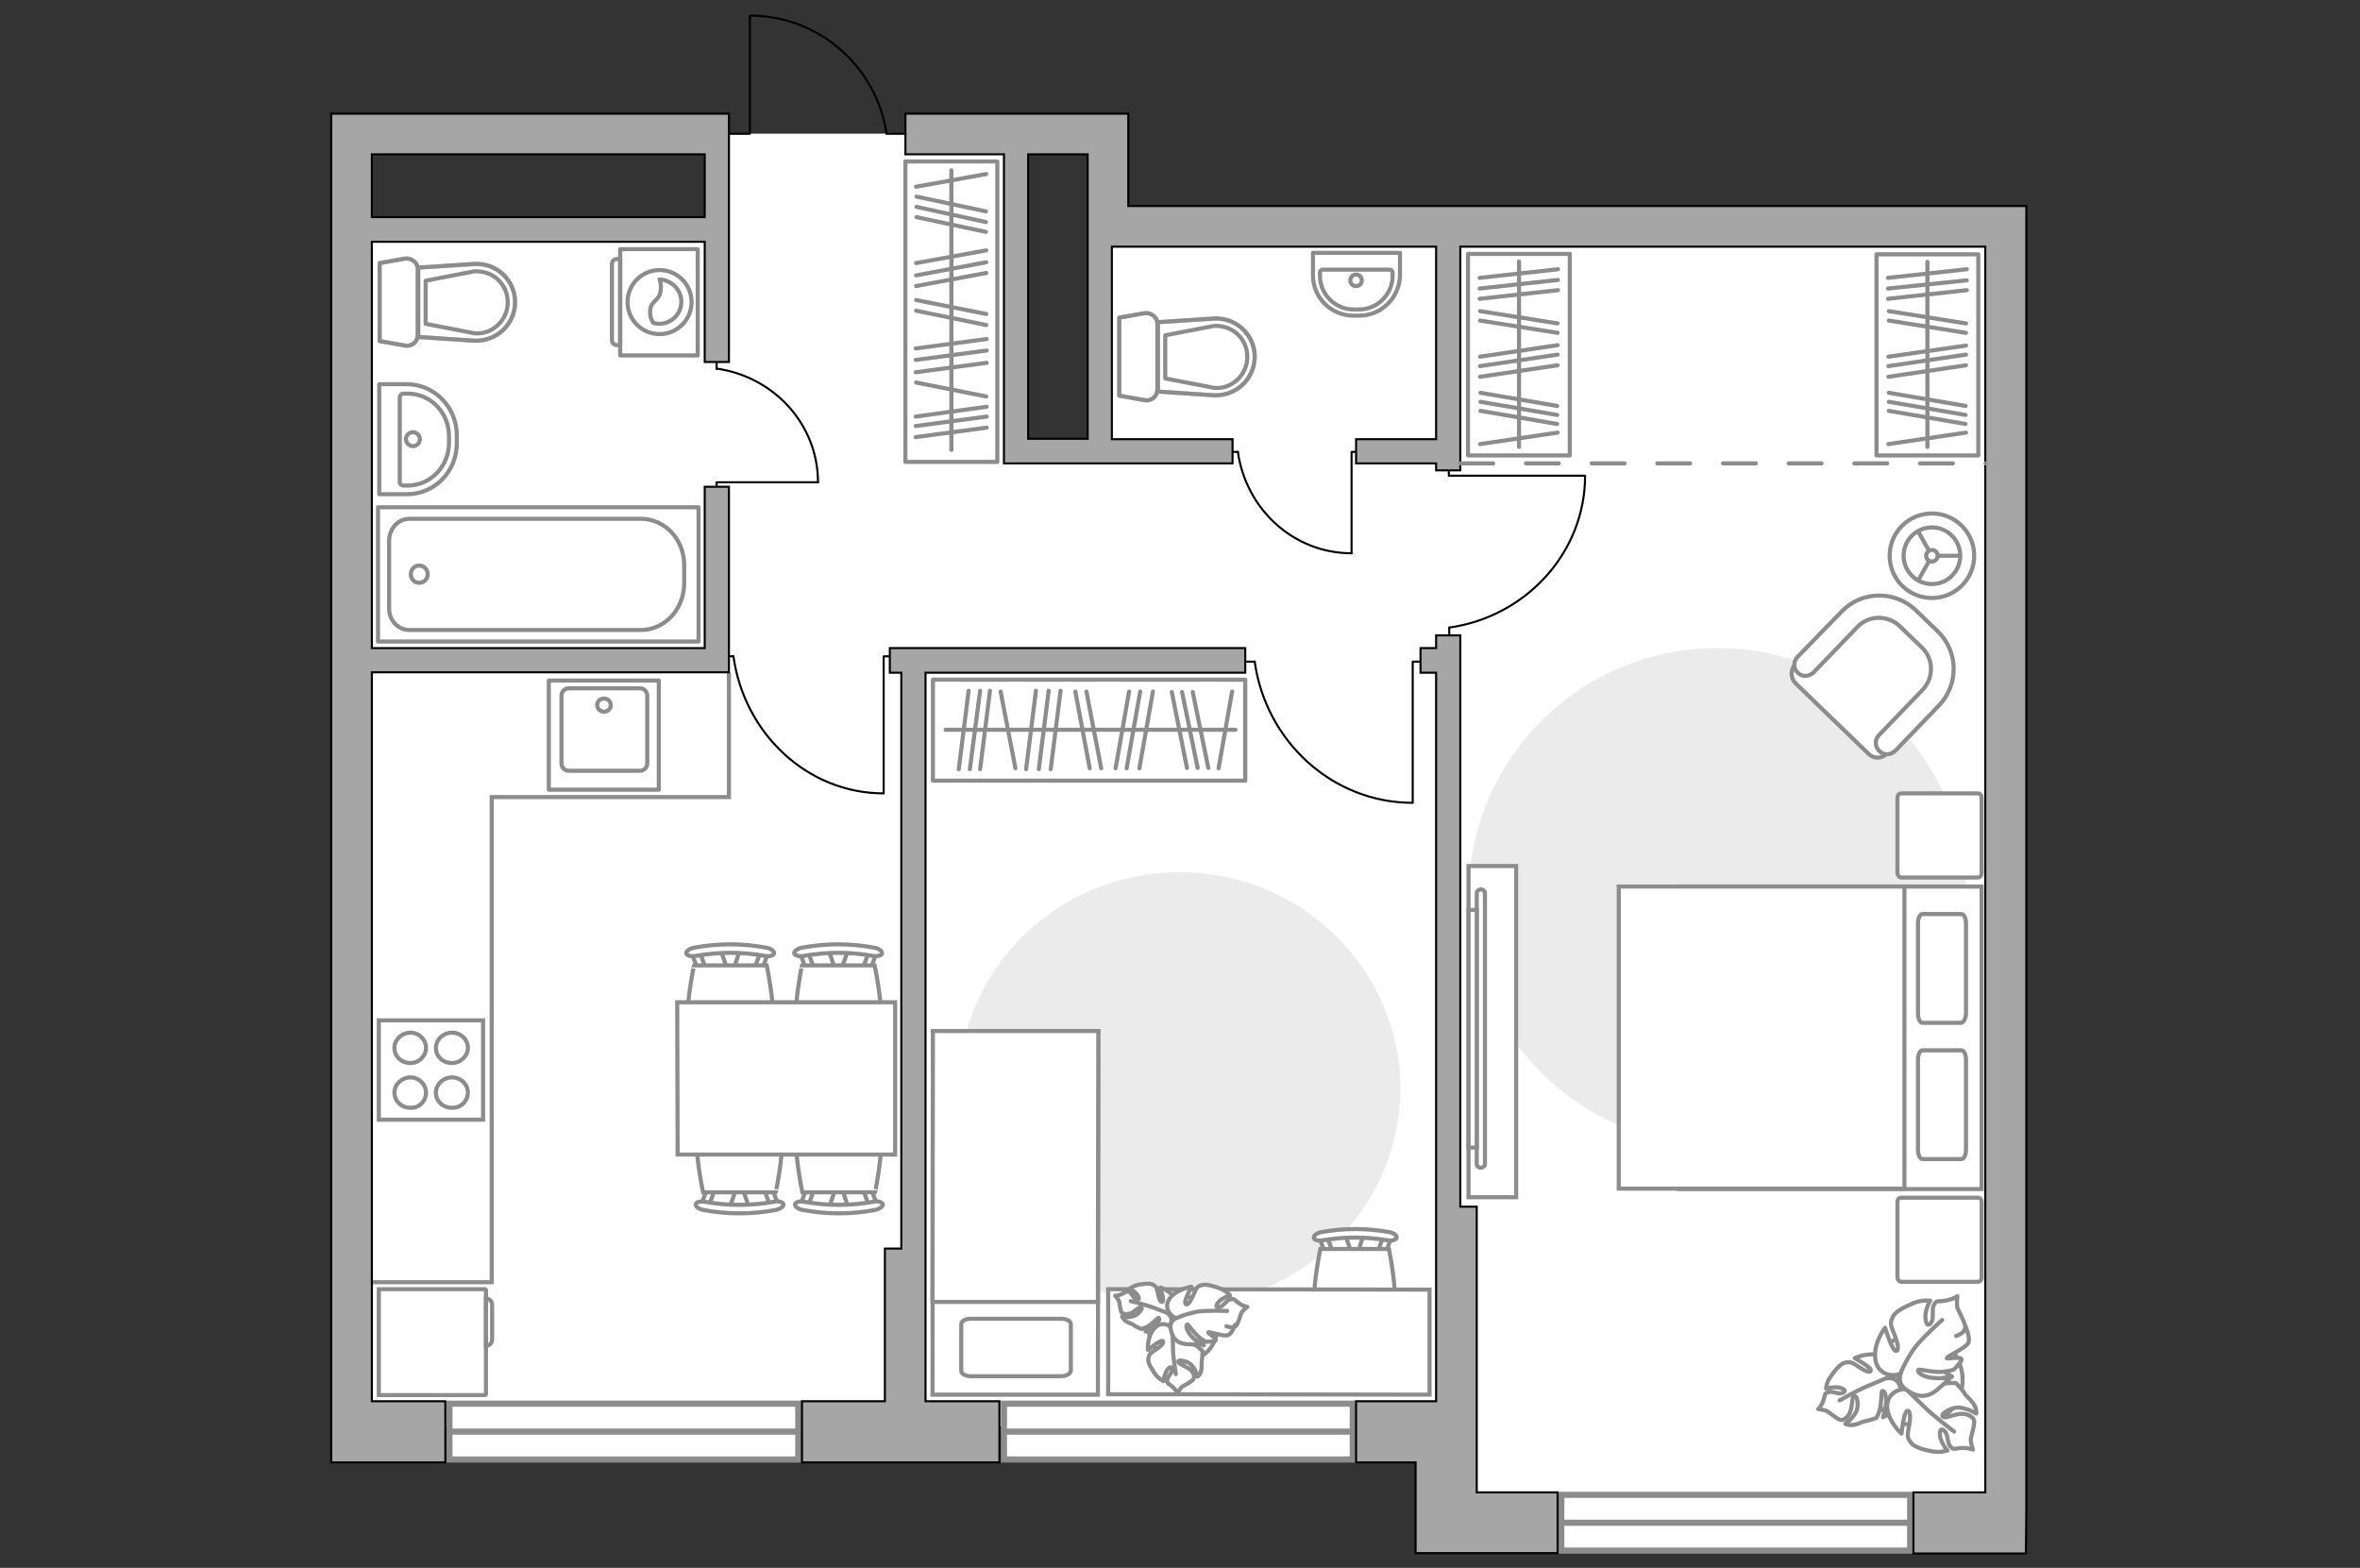 <?xml version="1.0" encoding="utf-8"?>
<!-- Generator: Adobe Illustrator 28.0.0, SVG Export Plug-In . SVG Version: 6.00 Build 0)  -->
<svg version="1.1" xmlns="http://www.w3.org/2000/svg" xmlns:xlink="http://www.w3.org/1999/xlink" x="0px" y="0px"
	 viewBox="0 0 575 382" style="enable-background:new 0 0 575 382;" xml:space="preserve">
<rect x="0" y="0" width="575" height="382" fill="#333333" stroke="none"/>
<style type="text/css">
	.st0{fill:#FFFFFF;}
	.st1{fill:#FFFFFF;stroke:#8C8C8C;stroke-width:1.5;stroke-linecap:round;stroke-miterlimit:10;}
	.st2{fill:none;stroke:#8C8C8C;stroke-linecap:round;stroke-linejoin:round;stroke-miterlimit:10;}
	.st3{fill:none;stroke:#000000;stroke-width:0.5;stroke-linecap:round;stroke-linejoin:round;stroke-miterlimit:10;}
	.st4{fill:#FFFFFF;stroke:#8C8C8C;stroke-miterlimit:10;}
	.st5{fill:#EBEBEB;}
	.st6{fill:#FFFFFF;stroke:#8C8C8C;stroke-linecap:round;stroke-linejoin:round;stroke-miterlimit:10;}
	.st7{fill:none;stroke:#8C8C8C;stroke-miterlimit:10;}
	.st8{fill:#A6A6A6;stroke:#000000;stroke-width:0.5;stroke-miterlimit:10;}
	.st9{opacity:0.5;}
	
		.st10{fill-rule:evenodd;clip-rule:evenodd;fill:none;stroke:#8C8C8C;stroke-linecap:round;stroke-linejoin:round;stroke-miterlimit:10;}
	.st11{fill:none;stroke:#8C8C8C;stroke-linecap:round;stroke-linejoin:round;stroke-miterlimit:10;stroke-dasharray:8;}
</style>
<g id="bg_1_">
	
		<rect x="262" y="146.2" transform="matrix(4.460588e-08 1 -1 4.460588e-08 634.869 -208.135)" class="st0" width="319" height="134.4"/>
	
		<rect x="167.4" y="154" transform="matrix(4.460584e-08 1 -1 4.460584e-08 516.269 -113.907)" class="st0" width="295.3" height="94.3"/>
	
		<rect x="62.1" y="133.3" transform="matrix(4.460583e-08 1 -1 4.460583e-08 409.548 47.245)" class="st0" width="238.2" height="190.2"/>
	
		<rect x="102.3" y="39.4" transform="matrix(4.460579e-08 1 -1 4.460579e-08 286.77 -46.63)" class="st0" width="128.7" height="161.3"/>
	
		<rect x="178.4" y="28.8" transform="matrix(4.460573e-08 1 -1 4.460573e-08 276.527 -145.83)" class="st0" width="65.5" height="73.1"/>
</g>
<g id="windows_1_">
	<g>
		<rect x="380.4" y="364.2" class="st1" width="85" height="13.6"/>
		<line class="st1" x1="380.4" y1="371" x2="465.4" y2="371"/>
	</g>
	<g>
		<rect x="244.6" y="342" class="st1" width="85" height="13.6"/>
		<line class="st1" x1="244.6" y1="348.8" x2="329.6" y2="348.8"/>
	</g>
	<g>
		<rect x="109.5" y="342" class="st1" width="85" height="13.6"/>
		<line class="st1" x1="109.5" y1="348.8" x2="194.5" y2="348.8"/>
	</g>
</g>
<g id="furniture_1_">
	<g>
		
			<rect x="345.5" y="74" transform="matrix(5.188618e-08 1 -1 5.188618e-08 456.474 -283.641)" class="st2" width="49.1" height="24.8"/>
		<line class="st2" x1="379.6" y1="65.6" x2="360.5" y2="67.7"/>
		<line class="st2" x1="379.6" y1="68.2" x2="360.5" y2="70.3"/>
		<line class="st2" x1="379.4" y1="98.9" x2="360.7" y2="95.7"/>
		<line class="st2" x1="379.4" y1="101.1" x2="360.7" y2="97.9"/>
		<line class="st2" x1="379.4" y1="103.3" x2="360.7" y2="100.1"/>
		<line class="st2" x1="379.6" y1="70.7" x2="360.5" y2="72.8"/>
		<line class="st2" x1="379.5" y1="78.8" x2="360.6" y2="75.8"/>
		<line class="st2" x1="379.5" y1="81.1" x2="360.6" y2="78.1"/>
		<line class="st2" x1="379.5" y1="84.1" x2="360.6" y2="86.9"/>
		<line class="st2" x1="379.5" y1="89" x2="360.6" y2="91.8"/>
		<line class="st2" x1="379.5" y1="105.4" x2="360.6" y2="108.2"/>
		<line class="st2" x1="379.5" y1="86.4" x2="360.6" y2="89.2"/>
		<line class="st2" x1="370.1" y1="63.7" x2="370.1" y2="108.9"/>
	</g>
	<g>
		
			<rect x="445.1" y="74" transform="matrix(5.191540e-08 1 -1 5.191540e-08 556 -383.139)" class="st2" width="49" height="24.8"/>
		<line class="st2" x1="479.2" y1="65.6" x2="460" y2="67.7"/>
		<line class="st2" x1="479.2" y1="68.3" x2="460" y2="70.3"/>
		<line class="st2" x1="478.9" y1="98.9" x2="460.2" y2="95.7"/>
		<line class="st2" x1="478.9" y1="101.1" x2="460.2" y2="97.9"/>
		<line class="st2" x1="478.9" y1="103.3" x2="460.2" y2="100.1"/>
		<line class="st2" x1="479.2" y1="70.7" x2="460" y2="72.8"/>
		<line class="st2" x1="479" y1="78.8" x2="460.2" y2="75.8"/>
		<line class="st2" x1="479" y1="81.1" x2="460.2" y2="78.1"/>
		<line class="st2" x1="479" y1="84.2" x2="460.1" y2="86.9"/>
		<line class="st2" x1="479" y1="89" x2="460.1" y2="91.8"/>
		<line class="st2" x1="479" y1="105.4" x2="460.1" y2="108.2"/>
		<line class="st2" x1="479" y1="86.4" x2="460.1" y2="89.2"/>
		<line class="st2" x1="469.6" y1="63.8" x2="469.6" y2="108.9"/>
	</g>
	<g>
		
			<rect x="195.1" y="64.7" transform="matrix(-4.172436e-08 -1 1 -4.172436e-08 155.892 307.642)" class="st2" width="73.2" height="22.4"/>
		<line class="st2" x1="223.1" y1="90.7" x2="240.4" y2="88.4"/>
		<line class="st2" x1="223.1" y1="101.5" x2="240.4" y2="99.1"/>
		<line class="st2" x1="223.1" y1="103.8" x2="240.4" y2="101.5"/>
		<line class="st2" x1="223.1" y1="106.5" x2="240.4" y2="104.2"/>
		<line class="st2" x1="223.1" y1="87.7" x2="240.4" y2="85.4"/>
		<line class="st2" x1="223.3" y1="52.9" x2="240.2" y2="56.5"/>
		<line class="st2" x1="223.3" y1="50.4" x2="240.2" y2="54.1"/>
		<line class="st2" x1="223.3" y1="47.9" x2="240.2" y2="51.5"/>
		<line class="st2" x1="223.1" y1="84.9" x2="240.4" y2="82.6"/>
		<line class="st2" x1="223.2" y1="75.7" x2="240.3" y2="79.2"/>
		<line class="st2" x1="223.2" y1="93.2" x2="240.3" y2="96.6"/>
		<line class="st2" x1="223.2" y1="73.1" x2="240.3" y2="76.5"/>
		<line class="st2" x1="223.2" y1="69.7" x2="240.3" y2="66.5"/>
		<line class="st2" x1="223.2" y1="64.1" x2="240.3" y2="61"/>
		<line class="st2" x1="223.2" y1="45.5" x2="240.3" y2="42.4"/>
		<line class="st2" x1="223.2" y1="67.1" x2="240.3" y2="63.9"/>
		<line class="st2" x1="231.8" y1="109.6" x2="231.8" y2="41.5"/>
	</g>
	<g id="Group_34_00000031208928088399590060000016240749305891333785_">
		<path id="Vector_158_00000101061140369454888570000005710343248425568921_" class="st3" d="M386,115.9l-33,0v-1.4"/>
		<path id="Vector_159_00000119117172134748688840000016794923471698597268_" class="st3" d="M353.1,155.1v-2.2"/>
		<path id="Vector_160_00000134215749241703590130000016973920401635893428_" class="st3" d="M353.1,152.9
			c18.6-2.6,33.1-18.2,33.1-37"/>
	</g>
	<g id="Group_34_00000044859630532950735090000014381182534056998039_">
		<path id="Vector_158_00000090978185965705495530000008926955522669135277_" class="st3" d="M344.2,195.5v-34.3h1.5"/>
		<path id="Vector_159_00000023254973685342936420000012423857379850865068_" class="st3" d="M303.4,161.2h2.3"/>
		<path id="Vector_160_00000102537789980512765110000011906660484292574906_" class="st3" d="M305.7,161.2
			c2.7,19.4,18.9,34.4,38.5,34.4"/>
	</g>
	<g id="Group_34_00000089538517544886329660000015631618638629037732_">
		<path id="Vector_158_00000062888433375633421190000009950261581979750839_" class="st3" d="M215.3,193.2l0-33.3h1.4"/>
		<path id="Vector_159_00000012469774422780269060000004047179928195368324_" class="st3" d="M176.4,159.9h2.2"/>
		<path id="Vector_160_00000135655706966724967670000012255677068819707286_" class="st3" d="M178.7,159.9
			c2.6,18.8,18,33.4,36.6,33.4"/>
	</g>
	<g id="Group_34_00000113326153577530608010000012368337749744849811_">
		<path id="Vector_158_00000085971034048993324860000011544158393867333022_" class="st3" d="M329.3,134.8v-24.7h1.1"/>
		<path id="Vector_159_00000129187556630282398750000008197775208779065216_" class="st3" d="M299.9,110.1h1.7"/>
		<path id="Vector_160_00000032608252917444119390000001434478037078777485_" class="st3" d="M301.6,110.1c2,14,13.6,24.7,27.7,24.7
			"/>
	</g>
	<g id="Group_34_00000096756340633000734530000007243974036273015961_">
		<path id="Vector_158_00000035528425983994787240000004018560161370608557_" class="st3" d="M199.3,117.5l-24.7,0v1.1"/>
		<path id="Vector_159_00000118364464600412016270000011409776321644905395_" class="st3" d="M174.6,88.2v1.7"/>
		<path id="Vector_160_00000085964461999679722180000000036275062529798795_" class="st3" d="M174.6,89.8c14,2,24.7,13.6,24.7,27.7"
			/>
	</g>
	<g>
		<circle class="st4" cx="470.7" cy="135.4" r="10.3"/>
		<circle class="st4" cx="470.7" cy="135.4" r="6.9"/>
		<circle class="st4" cx="470.7" cy="135.4" r="1.4"/>
		<path class="st4" d="M470.7,135.4"/>
		<line class="st4" x1="472.1" y1="135.4" x2="477.6" y2="135.4"/>
		<line class="st4" x1="470" y1="136.7" x2="467.3" y2="141.5"/>
		<line class="st4" x1="470" y1="134.2" x2="467.3" y2="129.4"/>
	</g>
	<path id="Vector_00000016054546428122036120000006657884524673008012_" class="st5" d="M418.4,157.9c-33.5,0-60.6,27.1-60.6,60.6
		s27.1,60.6,60.6,60.6c33.5,0,60.6-27.1,60.6-60.6S451.9,157.9,418.4,157.9z"/>
	<g>
		<g>
			<path id="Vector_98_00000036220435927835414280000014435594933521506951_" class="st4" d="M409,216v73.7h73.8V216H409z"/>
			<path id="Vector_99_00000098215251987547775600000005870759784986915214_" class="st4" d="M394.4,289.7V216H464v64.9v8.7h-9.4
				H394.4z"/>
			<path id="Vector_100_00000048487391932560350430000001190709724041124022_" class="st2" d="M479,246.8V225c0-1.3-0.5-2.3-1.1-2.3
				h-9.5c-0.6,0-1.1,1-1.1,2.3v21.9c0,1.3,0.5,2.3,1.1,2.3h9.5C478.5,249,479,248,479,246.8z"/>
			<path id="Vector_101_00000106115404915036043790000013249405134238835391_" class="st2" d="M479,280.1v-21.9
				c0-1.3-0.5-2.3-1.1-2.3h-9.5c-0.6,0-1.1,1-1.1,2.3v21.9c0,1.3,0.5,2.3,1.1,2.3h9.5C478.5,282.4,479,281.4,479,280.1z"/>
		</g>
		<path id="Vector_5_00000109729937902176307160000001147667694859309239_" class="st6" d="M463.3,312.3l18.5,0c0.6,0,1-0.4,1-1
			v-18.5c0-0.6-0.4-1-1-1h-18.5c-0.6,0-1,0.4-1,1v18.5C462.4,311.9,462.8,312.3,463.3,312.3z"/>
		<path id="Vector_5_00000071551322798382908710000017629823022603900565_" class="st6" d="M463.3,213.8h18.5c0.6,0,1-0.4,1-1v-18.5
			c0-0.6-0.4-1-1-1h-18.5c-0.6,0-1,0.4-1,1v18.5C462.4,213.4,462.8,213.8,463.3,213.8z"/>
	</g>
	<g>
		<path id="Vector_60_00000158021291116249269310000005333113808789278650_" class="st4" d="M456.2,338.6c1.3,6,7.3,9.8,13.3,8.4
			c6-1.3,9.8-7.3,8.4-13.3c-1.3-6-7.3-9.8-13.3-8.4C458.6,326.6,454.8,332.6,456.2,338.6z"/>
		<path class="st6" d="M460,335.8c0,0,1.9-0.4,2.8,1.6c0.9,2,1.2,4.1-1.3,6c-2.5,1.9-2.7,1.9-2.7,1.9s1-3.1,0.7-4.9
			c-0.3-1.7-0.9-1.6-1-1.4c-0.1,0.1-0.1,3.3-0.6,4.8c-0.5,1.5-0.8,1.7-0.8,1.7s-2.4,0.8-2.8,0.8c-0.4,0-1.8,0.8-2.9,0.9
			c-1.1,0.1-1.8-0.3-1.8-0.3s3-2,3-4.5c0-2.5-0.7-2.4-1.1-2c-0.3,0.4-0.2,3-1,4.2c-0.8,1.2-1.6,1.5-2.2,1.3c-0.7-0.2-2.4-1.6-3-2
			c-0.6-0.4-2.3-0.6-2.3-0.6s0.8-0.7,1.3-2.2c0.5-1.5,0.1-1.6,1.2-1.9c1-0.4,2.5,0.7,3.6,0.1c1.1-0.6-0.5-1.3-1.8-1.3
			c-1.3,0-2.4,0.3-2.4,0.3s0.1-1.6,1.2-3c1-1.5,2.3-3,3.4-3.3c1.1-0.2,1.4-0.3,3.2,0.9c1.8,1.3,3.2,1.7,3.1,0.9
			c-0.1-0.8-3.9-2.9-3.9-2.9s3.3-1.6,6.3-0.6C461.3,331.4,461.1,334.6,460,335.8z"/>
		<path class="st2" d="M448.2,341.2c0,0,4.4-2.5,6.6-3.4c1.4-0.6,4.1-1.7,5.2-2.2c1.6-0.7,3.4-0.8,5.1-0.6"/>
		<path class="st6" d="M464.9,338.6c0,0-1.3-1.9,0.4-3.8c1.7-1.9,3.8-3.2,7-1.4c3.1,1.8,3.3,2,3.3,2s-3.8,0.4-5.5,1.5
			c-1.7,1.1-1.3,1.7-1.1,1.7c0.2,0,3.5-1.5,5.4-1.6c1.9-0.1,2.2,0,2.2,0s2,2.1,2.1,2.6c0.2,0.4,1.7,1.6,2.3,2.7
			c0.7,1.1,0.5,2.1,0.5,2.1s-3.5-2.3-6.2-1.1c-2.7,1.2-2.2,1.9-1.6,2c0.6,0.2,3.3-1.1,4.9-0.8c1.6,0.3,2.3,1,2.4,1.8
			c0.1,0.8-0.6,3.3-0.8,4.1c-0.2,0.8,0.5,2.8,0.5,2.8s-1.1-0.5-2.9-0.4c-1.8,0.1-1.7,0.6-2.6-0.4c-0.9-0.9-0.4-3-1.6-3.9
			c-1.1-0.9-1.2,1.1-0.6,2.5c0.6,1.5,1.5,2.4,1.5,2.4s-1.7,0.6-3.8,0.2c-2.1-0.4-4.3-1-5.1-2.1c-0.8-1.1-1-1.3-0.5-3.9
			c0.5-2.5,0.3-4.2-0.5-3.8c-0.8,0.4-1.3,5.5-1.3,5.5s-3.2-2.8-3.5-6.4C459.6,339.3,463.2,338,464.9,338.6z"/>
		<path class="st2" d="M476.1,348.8c0,0-4.7-3.6-6.7-5.5c-1.3-1.3-3.8-3.6-4.7-4.6c-1.4-1.4-2.4-3.2-3-5.2"/>
		<g>
			<path class="st6" d="M476.6,325.5c1.7-0.6,2.3-1.5,2.2-2.4c-0.1-0.9-1.4-3.4-1.8-4.2c-0.4-0.8-0.1-3.1-0.1-3.1s-1.1,0.8-3,1.1
				c-1.9,0.3-2-0.2-2.7,1c-0.7,1.2,0.2,3.3-0.8,4.5c-1,1.2-1.5-0.9-1.2-2.6c0.3-1.7,1.1-2.9,1.1-2.9s-2-0.3-4.1,0.6
				c-2.1,0.9-4.4,2-5,3.3c-0.6,1.3-0.8,1.6,0.3,4.2c1.1,2.6,1.2,4.4,0.3,4.1c-0.9-0.3-2.5-5.6-2.5-5.6s-2.9,3.6-2.4,7.6
				c0.5,4,4.5,4.5,6.2,3.5c0,0-1,2.3,1.2,3.9c2.2,1.6,4.8,2.6,7.8,0c3-2.6,3.1-2.8,3.1-2.8s-4.2,0.4-6.2-0.4
				c-2.1-0.8-1.7-1.6-1.5-1.6c0.2-0.1,4.1,0.8,6.1,0.5c2-0.3,2.4-0.5,2.4-0.5s2.2-2.1,1.9-2.6c-0.5-0.7-3.6,0.1-3.6-0.2
				c0.1-0.5,4.8-2.5,5.3-3.8c0.5-1.3-0.8-4.2-0.8-4.2"/>
			<path class="st2" d="M473.2,321.6c0,0-5.3,4.7-7,7.2c-1.1,1.6-2.5,4-3.2,6"/>
		</g>
	</g>
	<g>
		<path id="Vector_93_00000052806061700304705650000010320065248014066868_" class="st4" d="M357.8,211v80.7h11.6l0-80.7H357.8z"/>
		<g>
			<g>
				<path class="st4" d="M359.8,217.6c0-0.5,0.5-0.9,1-0.9s1,0.4,1,0.9l0,66c0,0.5-0.5,0.9-1,0.9c-0.6,0-1-0.4-1-0.9L359.8,217.6z"
					/>
				<rect x="357.8" y="221.7" class="st4" width="2" height="57.9"/>
			</g>
		</g>
	</g>
	<g>
		<path id="Vector_37_00000014609078133767443890000008010207219667905920_" class="st4" d="M437.4,166.4l17.9,17.3
			c1.2,1.2,3.2,1.2,4.4-0.1l12-12.4c4.4-4.5,4.2-11.7-0.3-16.1l-6-5.8c-4.5-4.4-11.7-4.2-16.1,0.3l-12,12.4
			C436.2,163.3,436.3,165.2,437.4,166.4z"/>
		<path id="Vector_38_00000025422027525859804610000007279341433036127885_" class="st4" d="M438,163.9c1.1,1.1,2.8,1,3.9-0.1
			l10.6-11c2.8-3,7.5-3,10.4-0.2l5.3,5.1c3,2.8,3,7.5,0.2,10.4l-10.6,11c-1.1,1.1-1,2.8,0.1,3.9c1.1,1.1,2.8,1,3.9-0.1l10.6-11
			c4.9-5.1,4.8-13.2-0.3-18.1l-5.3-5.1c-5.1-4.9-13.2-4.8-18.1,0.3L438,160C436.9,161.1,436.9,162.8,438,163.9z"/>
	</g>
	<g>
		<g id="Group_2_00000164487694372239478610000013438532760655718834_">
			<g id="Group_3_00000001623003293343157050000015502779799713781670_">
				<path id="Vector_10_00000097497549149432285130000003126827751797287603_" class="st4" d="M206.7,294.2l-1.7-5l-1.3,0l-1.7,5
					L206.7,294.2z"/>
			</g>
			<g id="Group_4_00000051357777160396731550000011105551566311588489_">
				<path id="Vector_11_00000034084269366394153030000004959659789043805878_" class="st4" d="M197.3,289.4c-0.4,0-0.8,0.2-0.9,0.5
					l-1.5,4c-0.1,0.4,0.1,0.7,0.7,0.8c0.5,0.1,1.1-0.1,1.1-0.4l1.5-4c0.1-0.4-0.1-0.7-0.7-0.8C197.4,289.4,197.4,289.4,197.3,289.4z
					"/>
			</g>
			<g id="Group_5_00000169537784693975781600000000105338571961912501_">
				<path id="Vector_12_00000054267468684488856160000014784102988169136802_" class="st4" d="M211.3,289.4c-0.1,0-0.1,0-0.2,0
					c-0.5,0.1-0.8,0.4-0.7,0.8l1.5,4c0.1,0.4,0.7,0.6,1.2,0.4c0.5-0.1,0.8-0.4,0.7-0.8l-1.5-4C212.2,289.6,211.8,289.4,211.3,289.4z
					"/>
			</g>
			<path id="Vector_13_00000161628825292513322740000004003011082030994561_" class="st4" d="M213.2,269.8c-3.1-3.1-14.6-3.1-17.7,0
				c-3.7,3.7,0,20.7,0,20.7l17.7,0C213.2,290.6,216.8,273.5,213.2,269.8z"/>
			<path id="Vector_14_00000105389658097312759400000009887615006645731993_" class="st4" d="M212.8,292.8c-5.6,1-11.3,1-16.9,0
				c-1.1-0.2-2.1,0.1-2.2,0.6c-0.1,0.5,0.7,1.2,1.9,1.4c5.8,1.1,11.8,1.1,17.6,0c1.1-0.2,2-0.9,1.9-1.4
				C214.9,292.9,213.8,292.5,212.8,292.8z"/>
		</g>
		<g id="Group_2_00000013878190196138502800000005931495161462865061_">
			<g id="Group_3_00000144302098644867893320000001059683429190627715_">
				<path id="Vector_10_00000057115294255755697730000015158428031891513228_" class="st4" d="M182.5,294.2l-1.7-5h-1.3l-1.7,5
					L182.5,294.2z"/>
			</g>
			<g id="Group_4_00000011709450840708061200000017917669447352981402_">
				<path id="Vector_11_00000119077655103825082080000007142685216288228001_" class="st4" d="M173.1,289.4c-0.4,0-0.8,0.2-0.9,0.5
					l-1.5,4c-0.1,0.4,0.1,0.7,0.7,0.8c0.5,0.1,1.1-0.1,1.1-0.4l1.5-4c0.1-0.4-0.1-0.7-0.7-0.8C173.3,289.4,173.2,289.4,173.1,289.4z
					"/>
			</g>
			<g id="Group_5_00000133498389712108950160000001484255557503248273_">
				<path id="Vector_12_00000020367705667519478920000016659379770066171036_" class="st4" d="M187.2,289.4c-0.1,0-0.1,0-0.2,0
					c-0.5,0.1-0.8,0.4-0.7,0.8l1.5,4c0.1,0.4,0.7,0.6,1.2,0.4c0.5-0.1,0.8-0.4,0.7-0.8l-1.5-4C188,289.6,187.6,289.4,187.2,289.4z"
					/>
			</g>
			<path id="Vector_13_00000046327082542493393240000012839512222491144368_" class="st4" d="M189,269.8c-3.1-3.1-14.6-3.1-17.7,0
				c-3.7,3.7,0,20.7,0,20.7l17.7,0C189,290.6,192.7,273.5,189,269.8z"/>
			<path id="Vector_14_00000070830147562568445670000007916284106428134055_" class="st4" d="M188.6,292.8c-5.6,1-11.3,1-16.9,0
				c-1.1-0.2-2.1,0.1-2.2,0.6c-0.1,0.5,0.7,1.2,1.9,1.4c5.8,1.1,11.8,1.1,17.6,0c1.1-0.2,2-0.9,1.9-1.4
				C190.7,292.9,189.7,292.5,188.6,292.8z"/>
		</g>
		<g id="Group_2_00000011032441563010504890000018148123114265008518_">
			<g id="Group_3_00000103262087681149277120000018274728100569028495_">
				<path id="Vector_10_00000058576952514874758720000005762424407283060374_" class="st4" d="M175.6,231.5l1.7,5l1.3,0l1.7-5
					L175.6,231.5z"/>
			</g>
			<g id="Group_4_00000047755613960393849250000004089163475934299307_">
				<path id="Vector_11_00000158019553190974925280000006259319174070594973_" class="st4" d="M184.9,236.3c0.4,0,0.8-0.2,0.9-0.5
					l1.5-4c0.1-0.4-0.1-0.7-0.7-0.8c-0.5-0.1-1.1,0.1-1.1,0.4l-1.5,4c-0.1,0.4,0.1,0.7,0.7,0.8C184.8,236.3,184.8,236.3,184.9,236.3
					z"/>
			</g>
			<g id="Group_5_00000026133115538391164570000014773940678448981404_">
				<path id="Vector_12_00000136377562810650856450000015424615066352558490_" class="st4" d="M170.9,236.3c0.1,0,0.1,0,0.2,0
					c0.5-0.1,0.8-0.4,0.7-0.8l-1.5-4c-0.1-0.4-0.7-0.6-1.2-0.4c-0.5,0.1-0.8,0.4-0.7,0.8l1.5,4C170.1,236.1,170.5,236.3,170.9,236.3
					z"/>
			</g>
			<path id="Vector_13_00000004539158694439670990000009338939205716138370_" class="st4" d="M169.1,255.9c3.1,3.1,14.6,3.1,17.7,0
				c3.7-3.7,0-20.7,0-20.7l-17.7,0C169.1,235.1,165.4,252.2,169.1,255.9z"/>
			<path id="Vector_14_00000004528056993033445560000016887363620533524373_" class="st4" d="M169.5,232.9c5.6-1,11.3-1,16.9,0
				c1.1,0.2,2.1-0.1,2.2-0.6c0.1-0.5-0.7-1.2-1.9-1.4c-5.8-1.1-11.8-1.1-17.6,0c-1.1,0.2-2,0.9-1.9,1.4
				C167.3,232.8,168.4,233.1,169.5,232.9z"/>
		</g>
		<g id="Group_2_00000062155776518145246000000015755995418991567233_">
			<g id="Group_3_00000003825139445212469030000003433068952818845626_">
				<path id="Vector_10_00000151502915595815194030000011627532400237217979_" class="st4" d="M201.9,231.5l1.7,5l1.3,0l1.7-5
					L201.9,231.5z"/>
			</g>
			<g id="Group_4_00000127739529874270242540000002552432680356474765_">
				<path id="Vector_11_00000037678098348962713220000013393398430690739121_" class="st4" d="M211.3,236.3c0.4,0,0.8-0.2,0.9-0.5
					l1.5-4c0.1-0.4-0.1-0.7-0.7-0.8c-0.5-0.1-1.1,0.1-1.1,0.4l-1.5,4c-0.1,0.4,0.1,0.7,0.7,0.8C211.2,236.3,211.2,236.3,211.3,236.3
					z"/>
			</g>
			<g id="Group_5_00000108279830406517049260000009365968738848587440_">
				<path id="Vector_12_00000109750168765605466020000014704489763618810791_" class="st4" d="M197.3,236.3c0.1,0,0.1,0,0.2,0
					c0.5-0.1,0.8-0.4,0.7-0.8l-1.5-4c-0.1-0.4-0.7-0.6-1.2-0.4c-0.5,0.1-0.8,0.4-0.7,0.8l1.5,4C196.4,236.1,196.8,236.3,197.3,236.3
					z"/>
			</g>
			<path id="Vector_13_00000005230447309548892350000000653804325603758752_" class="st4" d="M195.4,255.9c3.1,3.1,14.6,3.1,17.7,0
				c3.7-3.7,0-20.7,0-20.7l-17.7,0C195.4,235.1,191.8,252.2,195.4,255.9z"/>
			<path id="Vector_14_00000083047317062354164370000011084447084423185026_" class="st4" d="M195.8,232.9c5.6-1,11.3-1,16.9,0
				c1.1,0.2,2.1-0.1,2.2-0.6c0.1-0.5-0.7-1.2-1.9-1.4c-5.8-1.1-11.8-1.1-17.6,0c-1.1,0.2-2,0.9-1.9,1.4
				C193.7,232.8,194.7,233.1,195.8,232.9z"/>
		</g>
		<path id="Vector_35_00000121244266952062186890000010665921438715227789_" class="st4" d="M165.1,281.3l53,0l0-37.1l-42.9,0
			l-10.2,0L165.1,281.3z"/>
	</g>
	<path id="Vector_00000060742204298387312460000014752481272865823648_" class="st5" d="M287.4,212.5c-29.7,0-53.8,23.6-53.9,52.7
		c0,29.1,24,52.7,53.8,52.8c29.7,0,53.8-23.6,53.9-52.7C341.2,236.2,317.1,212.5,287.4,212.5z"/>
	<g>
		<rect x="227.3" y="165.6" class="st2" width="76.1" height="24.6"/>
		<line class="st2" x1="250" y1="187.4" x2="252.4" y2="168.3"/>
		<line class="st2" x1="238.8" y1="187.4" x2="241.2" y2="168.3"/>
		<line class="st2" x1="236.3" y1="187.4" x2="238.8" y2="168.3"/>
		<line class="st2" x1="233.6" y1="187.4" x2="236" y2="168.3"/>
		<line class="st2" x1="253.1" y1="187.4" x2="255.5" y2="168.3"/>
		<line class="st2" x1="289.2" y1="187.1" x2="285.5" y2="168.6"/>
		<line class="st2" x1="291.8" y1="187.1" x2="288" y2="168.6"/>
		<line class="st2" x1="294.4" y1="187.1" x2="290.6" y2="168.6"/>
		<line class="st2" x1="256" y1="187.4" x2="258.4" y2="168.3"/>
		<line class="st2" x1="265.5" y1="187.2" x2="262" y2="168.5"/>
		<line class="st2" x1="247.4" y1="187.2" x2="243.8" y2="168.5"/>
		<line class="st2" x1="268.3" y1="187.2" x2="264.7" y2="168.5"/>
		<line class="st2" x1="271.8" y1="187.2" x2="275.1" y2="168.5"/>
		<line class="st2" x1="277.6" y1="187.2" x2="280.9" y2="168.5"/>
		<line class="st2" x1="296.9" y1="187.2" x2="300.2" y2="168.5"/>
		<line class="st2" x1="274.5" y1="187.2" x2="277.8" y2="168.5"/>
		<line class="st2" x1="230.4" y1="177.8" x2="301" y2="177.8"/>
	</g>
	<g>
		<g id="Group_10_00000029757067418469292160000003921829960643180170_">
			<g id="Group_11_00000108291787004301292540000016582640217946194616_">
				<path id="Vector_20_00000082348463860956302020000016880762629809669304_" class="st4" d="M332.2,300.9l-1.5,4.7l-1.3,0
					l-1.6-4.7L332.2,300.9z"/>
			</g>
			<g id="Group_12_00000162340412945059405390000002144969536433529742_">
				<path id="Vector_21_00000117641729404171445150000002047875270472072872_" class="st4" d="M323.5,305.4c-0.4,0-0.8-0.2-0.8-0.5
					l-1.4-3.8c-0.1-0.4,0.1-0.7,0.7-0.8c0.5-0.1,1,0.1,1.1,0.4l1.4,3.8c0.1,0.4-0.1,0.7-0.7,0.8
					C323.7,305.4,323.6,305.4,323.5,305.4z"/>
			</g>
			<g id="Group_13_00000158729851497761685770000014544383263857527736_">
				<path id="Vector_22_00000001633947368499042470000018014572215217778106_" class="st4" d="M336.7,305.4c-0.1,0-0.1,0-0.2,0
					c-0.5-0.1-0.8-0.4-0.7-0.8l1.4-3.8c0.1-0.4,0.7-0.6,1.2-0.4c0.5,0.1,0.8,0.4,0.7,0.8l-1.4,3.8
					C337.5,305.2,337.1,305.4,336.7,305.4z"/>
			</g>
			<path id="Vector_23_00000026142321607981979020000009836023757779554745_" class="st4" d="M338.4,323.8c-2.9,2.9-13.7,2.9-16.7,0
				c-3.5-3.5,0-19.5,0-19.5l16.7,0C338.4,304.3,341.8,320.3,338.4,323.8z"/>
			<path id="Vector_24_00000147203552691355578840000010953130984720575157_" class="st4" d="M338.1,302.2c-5.2-0.9-10.6-0.9-15.9,0
				c-1.1,0.2-2-0.1-2.1-0.6c-0.1-0.5,0.7-1.2,1.8-1.4c5.5-1,11.1-1,16.6,0c1.1,0.2,1.9,0.8,1.8,1.4
				C340,302.1,339.1,302.4,338.1,302.2z"/>
		</g>
		<path id="Vector_36_00000132810472598977356390000017052864542815237014_" class="st4" d="M270,314.1l78.3,0.1l0,25.6l-63.3-0.1
			l-15,0L270,314.1z"/>
	</g>
	<g>
		<path id="Vector_60_00000016784871228016070920000003126497675352571059_" class="st4" d="M281.1,319.7c-2.4,3.7-1.1,8.6,2.8,10.9
			c3.9,2.3,9,1.1,11.4-2.7c2.4-3.7,1.1-8.6-2.8-10.9C288.6,314.7,283.5,315.9,281.1,319.7z"/>
		<path class="st6" d="M284.6,320.1c0,0,1.2,0.8,0.7,2.2c-0.6,1.5-1.5,2.7-3.8,2.4c-2.3-0.3-2.4-0.3-2.4-0.3s2.1-1.1,2.9-2.1
			c0.8-1,0.3-1.3,0.2-1.2c-0.1,0-1.7,1.7-2.8,2.2c-1.1,0.5-1.3,0.5-1.3,0.5s-1.7-0.7-1.9-1c-0.2-0.2-1.4-0.5-2-1s-0.8-1-0.8-1
			s2.6,0.5,3.9-0.8c1.3-1.3,0.9-1.6,0.5-1.5c-0.4,0-1.7,1.4-2.7,1.6c-1,0.2-1.6,0-1.9-0.4c-0.2-0.4-0.4-2-0.5-2.5
			c-0.1-0.5-1-1.5-1-1.5s0.8,0,1.8-0.5c1-0.5,0.9-0.7,1.6-0.4c0.8,0.3,1,1.6,1.9,1.8c0.9,0.2,0.4-0.9-0.3-1.6c-0.7-0.7-1.5-1-1.5-1
			s0.9-0.7,2.2-1c1.3-0.2,2.8-0.4,3.5,0c0.7,0.4,0.9,0.5,1.2,2.1c0.3,1.6,0.8,2.4,1.2,2s-0.6-3.4-0.6-3.4s2.6,0.8,3.7,2.8
			C287.6,318.5,285.8,320.1,284.6,320.1z"/>
		<path class="st2" d="M275.5,317c0,0,3.6,0.9,5.3,1.5c1.1,0.4,3.1,1.2,3.9,1.5c1.2,0.5,2.2,1.3,3,2.2"/>
		<path class="st6" d="M285.8,324c0,0,0.3-1.6,2.2-1.7c1.9-0.1,3.7,0.3,4.5,2.8c0.8,2.5,0.8,2.7,0.8,2.7s-2.2-1.7-3.7-2
			c-1.5-0.3-1.6,0.3-1.5,0.4c0.1,0.1,2.6,1,3.7,1.9c1.1,0.9,1.2,1.1,1.2,1.1s-0.1,2.1-0.2,2.4c-0.1,0.3,0.1,1.7-0.2,2.5
			c-0.2,0.9-0.8,1.3-0.8,1.3s-0.7-2.9-2.7-3.6c-2.1-0.7-2.2-0.1-1.9,0.2c0.2,0.4,2.3,1.1,3.1,2c0.8,0.9,0.7,1.7,0.4,2.1
			c-0.4,0.5-2,1.4-2.6,1.7c-0.5,0.3-1.2,1.7-1.2,1.7s-0.3-0.8-1.3-1.7c-1-0.8-1.2-0.6-1.2-1.5c0-0.9,1.3-1.8,1.2-2.8
			c-0.2-1-1.2,0-1.6,1c-0.4,1-0.5,2-0.5,2s-1.2-0.5-2.1-1.8c-0.9-1.3-1.8-2.7-1.6-3.6c0.1-0.9,0.1-1.2,1.7-2.2c1.6-1,2.3-2,1.7-2.2
			c-0.6-0.2-3.5,2.2-3.5,2.2s-0.3-3,1.4-5.1S285.2,322.8,285.8,324z"/>
		<path class="st2" d="M286.5,334.8c0,0-0.7-4.2-0.7-6.1c0-1.3-0.1-3.7-0.2-4.7c0-1.4,0.4-2.9,1.1-4.1"/>
		<g>
			<path class="st6" d="M298.8,323.1c1.2,0.5,2,0.3,2.4-0.1c0.4-0.5,1-2.4,1.2-3c0.2-0.6,1.5-1.6,1.5-1.6s-1-0.1-2.2-1
				s-0.9-1.1-2-0.8s-1.6,1.8-2.8,1.9c-1.1,0.1-0.3-1.2,0.7-1.9c1-0.7,2.1-1,2.1-1s-0.9-1.1-2.5-1.7c-1.6-0.6-3.4-1.1-4.4-0.8
				s-1.2,0.4-2,2.3c-0.8,1.9-1.6,2.9-2,2.2c-0.4-0.6,1.5-4.1,1.5-4.1s-3.4,0.5-5.2,2.7c-1.8,2.3,0.1,4.6,1.5,4.9
				c0,0-1.7,0.7-1.4,2.6c0.4,1.9,1.2,3.7,4.2,3.8c2.9,0.2,3.1,0.1,3.1,0.1s-2.4-1.9-3.1-3.3c-0.7-1.4-0.1-1.7,0-1.6
				c0.1,0.1,1.8,2.4,3,3.3c1.2,0.9,1.5,0.9,1.5,0.9s2.3,0,2.3-0.4c0.1-0.6-2-1.7-1.8-1.9c0.3-0.2,3.8,1.1,4.8,0.7s1.7-2.5,1.7-2.5"
				/>
			<path class="st2" d="M299,319.4c0,0-5.2-0.2-7.4,0.2c-1.4,0.3-3.4,0.8-4.8,1.5"/>
		</g>
	</g>
	<g>
		<g>
			<path id="Vector_2_00000080890152697335799370000015590461027898696867_" class="st4" d="M227.3,251.2l40.3,0l-0.1,88.6l-40.3,0
				L227.3,251.2z"/>
			<path id="Vector_3_00000062165752599063106810000002753190587815970451_" class="st4" d="M267.6,251.2l-40.3,0l-0.1,66l35.5,0
				l4.8,0l0-9L267.6,251.2z"/>
			<path id="Vector_4_00000060709302509365117090000010711814119958171538_" class="st2" d="M258.6,335.3l-22.1,0
				c-1.3,0-2.3-0.6-2.3-1.3l0-11.4c0-0.7,1-1.3,2.3-1.3l22.1,0c1.3,0,2.3,0.6,2.3,1.3l0,11.4C260.8,334.7,259.8,335.3,258.6,335.3z"
				/>
		</g>
	</g>
	<polyline class="st7" points="177.6,163.9 177.6,194.2 119.8,194.2 119.8,312.4 90.6,312.4 	"/>
</g>
<g id="plan">
	<g>
		<path id="Vector_8_00000042707795274413393200000000685800637973366402_" class="st7" d="M118.4,314.3l0,25.4
			c0,0.1-0.1,0.2-0.2,0.2H92.3l0-25.8l25.9,0C118.3,314.2,118.4,314.2,118.4,314.3z"/>
		<path id="Vector_9_00000172404000190535279900000005382047639474387845_" class="st7" d="M118.4,327.9l0-11.5
			c0.9,0,1.5,0.7,1.5,1.5l0,8.4C119.9,327.2,119.3,327.9,118.4,327.9z"/>
	</g>
	<g>
		<path id="Vector_142_00000098931073023834732200000000442794368699876998_" class="st4" d="M92.3,248.6l0,24.2h25.4v-24.2H92.3z"
			/>
		<g id="Group_28_00000134937652501192071520000010312889066734615957_">
			<g id="Group_29_00000157310136263317622020000010501649285157567874_">
				<path id="Vector_143_00000039855880789362799210000012155831735966417840_" class="st4" d="M103.8,266.2c0-2-1.7-3.7-3.8-3.7
					c-2.1,0-3.9,1.7-3.9,3.7c0,2.1,1.7,3.7,3.9,3.7C102.1,270,103.8,268.3,103.8,266.2z"/>
				<path id="Vector_144_00000146469137045215487010000003317910440346655662_" class="st4" d="M114,266.2c0-2-1.7-3.7-3.9-3.7
					c-2.1,0-3.9,1.7-3.9,3.7c0,2.1,1.7,3.7,3.9,3.7C112.2,270,114,268.3,114,266.2z"/>
			</g>
			<g id="Group_30_00000029746629854773759470000010023863867981714879_">
				<path id="Vector_145_00000046319498756474138160000017107335936383658134_" class="st4" d="M103.8,255.3c0-2-1.7-3.7-3.8-3.7
					c-2.1,0-3.9,1.7-3.9,3.7c0,2.1,1.7,3.7,3.9,3.7C102.1,259,103.8,257.3,103.8,255.3z"/>
				<path id="Vector_146_00000167382185909006318250000013666238762952690865_" class="st4" d="M114,255.3c0-2-1.7-3.7-3.9-3.7
					c-2.1,0-3.9,1.7-3.9,3.7c0,2.1,1.7,3.7,3.9,3.7C112.2,259,114,257.3,114,255.3z"/>
			</g>
		</g>
	</g>
	<g>
		<polygon class="st8" points="359.8,341.4 359.8,341.4 359.8,294 355.8,294 355.8,154.8 349.9,154.8 349.9,157.9 346.1,157.9 
			346.1,163.9 349.9,163.9 349.9,294 349.9,294 349.9,341.4 344.9,341.4 330.4,341.4 330.4,356.3 344.9,356.3 344.9,363.6 
			344.9,363.6 344.9,378.4 379.5,378.4 379.5,363.6 359.8,363.6 		"/>
		<path class="st8" d="M80.7,33.3L80.7,33.3v308.1h0v14.9h27.8v-14.9H90.6l0-177.6l87,0v-5.9h0v-39.3h-5.9v39.3H90.6V58.9h81.1
			l0,29.3h5.9V58.9h0v-5.9h0V37.6h0v-9.9l-96.9,0V33.3z M171.7,52.9l-81.1,0V37.6l81.1,0V52.9z"/>
		<path class="st8" d="M493.7,367.8V50.2h-3v0l-215.8,0l0-12.6h0v-9.9l-54.3,0v9.9h24v69.4h0v5.9H265l0,0h5.9l0,0l29.4,0v-5.9
			l-29.4,0V60.1h4l0,0h75v46.9l-19.5,0v5.9l19.5,0v1.7h5.9V60.1l127.9,0l0,303.5h-17.5v14.9l27.4,0L493.7,367.8L493.7,367.8z
			 M250.5,106.9V37.6H265v20.2v49.1H250.5z"/>
		<polygon class="st8" points="216.8,163.9 219.6,163.9 219.6,304.2 215.6,304.2 215.6,341.4 195.4,341.4 195.4,356.3 243.5,356.3 
			243.5,341.4 225.5,341.4 225.5,311.7 225.5,311.7 225.5,163.9 303.4,163.9 303.4,157.9 216.8,157.9 		"/>
	</g>
	<g>
		<g>
			
				<rect x="133.8" y="165.7" transform="matrix(-1 4.735974e-08 -4.735974e-08 -1 294.316 358.102)" class="st2" width="26.8" height="26.6"/>
		</g>
		<path class="st2" d="M155.9,167.7h-17.3c-1,0-1.8,0.8-1.8,1.8v16.5c0,1,0.8,1.8,1.8,1.8h17.3c1,0,1.8-0.8,1.8-1.8v-16.5
			C157.7,168.5,156.9,167.7,155.9,167.7z"/>
		<path class="st2" d="M147.2,173.4c-0.9,0-1.7-0.7-1.7-1.6c0-0.9,0.7-1.6,1.7-1.6c0.9,0,1.6,0.7,1.6,1.6
			C148.9,172.6,148.1,173.4,147.2,173.4z"/>
	</g>
	<g>
		<polyline class="st2" points="170.2,123.6 92.1,123.6 92.1,156.3 170.2,156.3 170.2,123.6 		"/>
		<path class="st2" d="M166.7,142.1l0-4.4c0-6.3-4.7-11.3-10.6-11.3l-56.3,0c-2.8,0-5,2.4-5,5.4v16.4c0,3,2.2,5.3,5,5.3l56.3,0
			C162,153.5,166.7,148.4,166.7,142.1z"/>
		<path class="st2" d="M102.1,142c1.2,0,2.1-0.9,2.1-2.1c0-1.2-0.9-2.1-2.1-2.1c-1.1,0-2,0.9-2,2.1C100.1,141.1,101,142,102.1,142z"
			/>
	</g>
	<g>
		<path class="st2" d="M111.3,106.1l0,1.9c0,6.9-5.4,12.4-12.1,12.4l-6.8,0l0-26.8l6.8,0C105.9,93.7,111.3,99.2,111.3,106.1z"/>
		<path class="st2" d="M109.4,106.3l0,1.6c0,5.7-4.5,10.4-10.1,10.4h-1c-0.5,0-0.9-0.4-0.9-0.9l0-20.6c0-0.5,0.4-0.9,0.9-0.9l1,0
			C104.9,95.9,109.4,100.5,109.4,106.3z"/>
		<path class="st2" d="M100.6,105.3c0.9,0,1.7,0.8,1.7,1.7c0,1-0.8,1.7-1.7,1.7c-0.9,0-1.7-0.8-1.7-1.7
			C98.9,106.1,99.7,105.3,100.6,105.3z"/>
	</g>
	<g>
		<path class="st2" d="M331.2,76.9l-1.5,0c-5.4,0-9.8-4.4-9.8-9.8l0-5.5l21.2,0l0,5.5C341,72.5,336.6,76.9,331.2,76.9z"/>
		<path class="st2" d="M331.1,75.4h-1.3c-4.5,0-8.2-3.7-8.2-8.2l0-0.8c0-0.4,0.3-0.7,0.7-0.7l16.3,0c0.4,0,0.7,0.3,0.7,0.7v0.8
			C339.3,71.7,335.6,75.4,331.1,75.4z"/>
		<path class="st2" d="M331.8,68.3c0,0.8-0.6,1.4-1.4,1.4c-0.8,0-1.4-0.6-1.4-1.4c0-0.8,0.6-1.4,1.4-1.4
			C331.2,66.9,331.8,67.5,331.8,68.3z"/>
	</g>
	<g>
		<g class="st9">
			<path class="st2" d="M101.8,81.6l0-16c0-1.6-1.5-2.8-3.1-2.6l-6.2,1.1l0,19l6.2,1.1C100.4,84.5,101.8,83.2,101.8,81.6z"/>
			<path class="st2" d="M101.9,65.2l0,16.9l13.5,0.9c5.5,0.4,10.1-3.9,10.1-9.3c0-5.4-4.6-9.7-10.1-9.3L101.9,65.2z"/>
		</g>
		<g>
			<path class="st2" d="M101.8,81.6l0-16c0-1.6-1.5-2.8-3.1-2.6l-6.2,1.1l0,19l6.2,1.1C100.4,84.5,101.8,83.2,101.8,81.6z"/>
			<path class="st2" d="M125.5,73.6L125.5,73.6c0-5.4-4.6-9.7-10.1-9.3l-13.5,0.9l0,16.9l13.5,0.9C120.9,83.3,125.5,79,125.5,73.6z"
				/>
			<path class="st2" d="M103.7,68.4l11.9-2.3c2.1-0.1,4.2,0.6,5.7,2c1.6,1.5,2.4,3.4,2.4,5.6c0,2.1-0.9,4.1-2.4,5.5
				c-1.6,1.5-3.6,2.2-5.7,2l-11.9-2.3L103.7,68.4z"/>
		</g>
	</g>
	<g>
		<g class="st9">
			<path class="st2" d="M282,94.9l0-16c0-1.6-1.5-2.8-3.1-2.6l-6.2,1.1l0,19l6.2,1.1C280.6,97.8,282,96.5,282,94.9z"/>
			<path class="st2" d="M282.1,78.5l0,16.9l13.5,0.9c5.5,0.4,10.1-3.9,10.1-9.3c0-5.4-4.6-9.7-10.1-9.3L282.1,78.5z"/>
		</g>
		<g>
			<path class="st2" d="M282,94.9l0-16c0-1.6-1.5-2.8-3.1-2.6l-6.2,1.1l0,19l6.2,1.1C280.6,97.8,282,96.5,282,94.9z"/>
			<path class="st2" d="M305.7,86.9L305.7,86.9c0-5.4-4.6-9.7-10.1-9.3l-13.5,0.9l0,16.9l13.5,0.9C301.1,96.6,305.7,92.3,305.7,86.9
				z"/>
			<path class="st2" d="M283.9,81.7l11.9-2.3c2.1-0.1,4.2,0.6,5.7,2c1.6,1.5,2.4,3.4,2.4,5.6c0,2.1-0.9,4.1-2.4,5.5
				c-1.6,1.5-3.6,2.2-5.7,2l-11.9-2.3V81.7z"/>
		</g>
	</g>
	<g>
		<g>
			<path class="st2" d="M151.1,86.6l0-25.9l18.9,0l0,25.9L151.1,86.6z"/>
			<path class="st10" d="M149.1,82.9l0-18.6c0-0.7,0.6-1.2,1.2-1.2h0.8l0,21h-0.8C149.7,84.1,149.1,83.6,149.1,82.9z"/>
		</g>
		<g>
			<circle class="st2" cx="160.7" cy="73.6" r="7.8"/>
			<path class="st2" d="M158.4,75.7c0.2-2.7,2.4-2.2,2.6-5.3c0.1-1-0.1-1.7-0.3-2.3c2.9,0.1,5.3,2.5,5.3,5.4c0,3-2.4,5.4-5.4,5.4
				c-0.5,0-0.9-0.1-1.4-0.2C158.8,78.2,158.3,77.1,158.4,75.7z"/>
		</g>
	</g>
	<path class="st3" d="M220.6,32.6H216c-2.4-16.3-16.4-28.8-33.3-28.8v28.8l-5,0"/>
	<line class="st11" x1="355.8" y1="112.9" x2="483.8" y2="112.9"/>
</g>
<g id="points">
	<path id="r1" class="st2" d="M431.6,250.6"/>
	<path id="r2" class="st2" d="M294.3,262.7"/>
	<path id="k1" class="st2" d="M143.6,218.5"/>
	<path id="g1" class="st2" d="M418.4,84.1"/>
	<path id="s2" class="st2" d="M325,89.8"/>
	<path id="s1" class="st2" d="M134.1,103.7"/>
	<path id="h1" class="st2" d="M258.4,134"/>
</g>
</svg>
